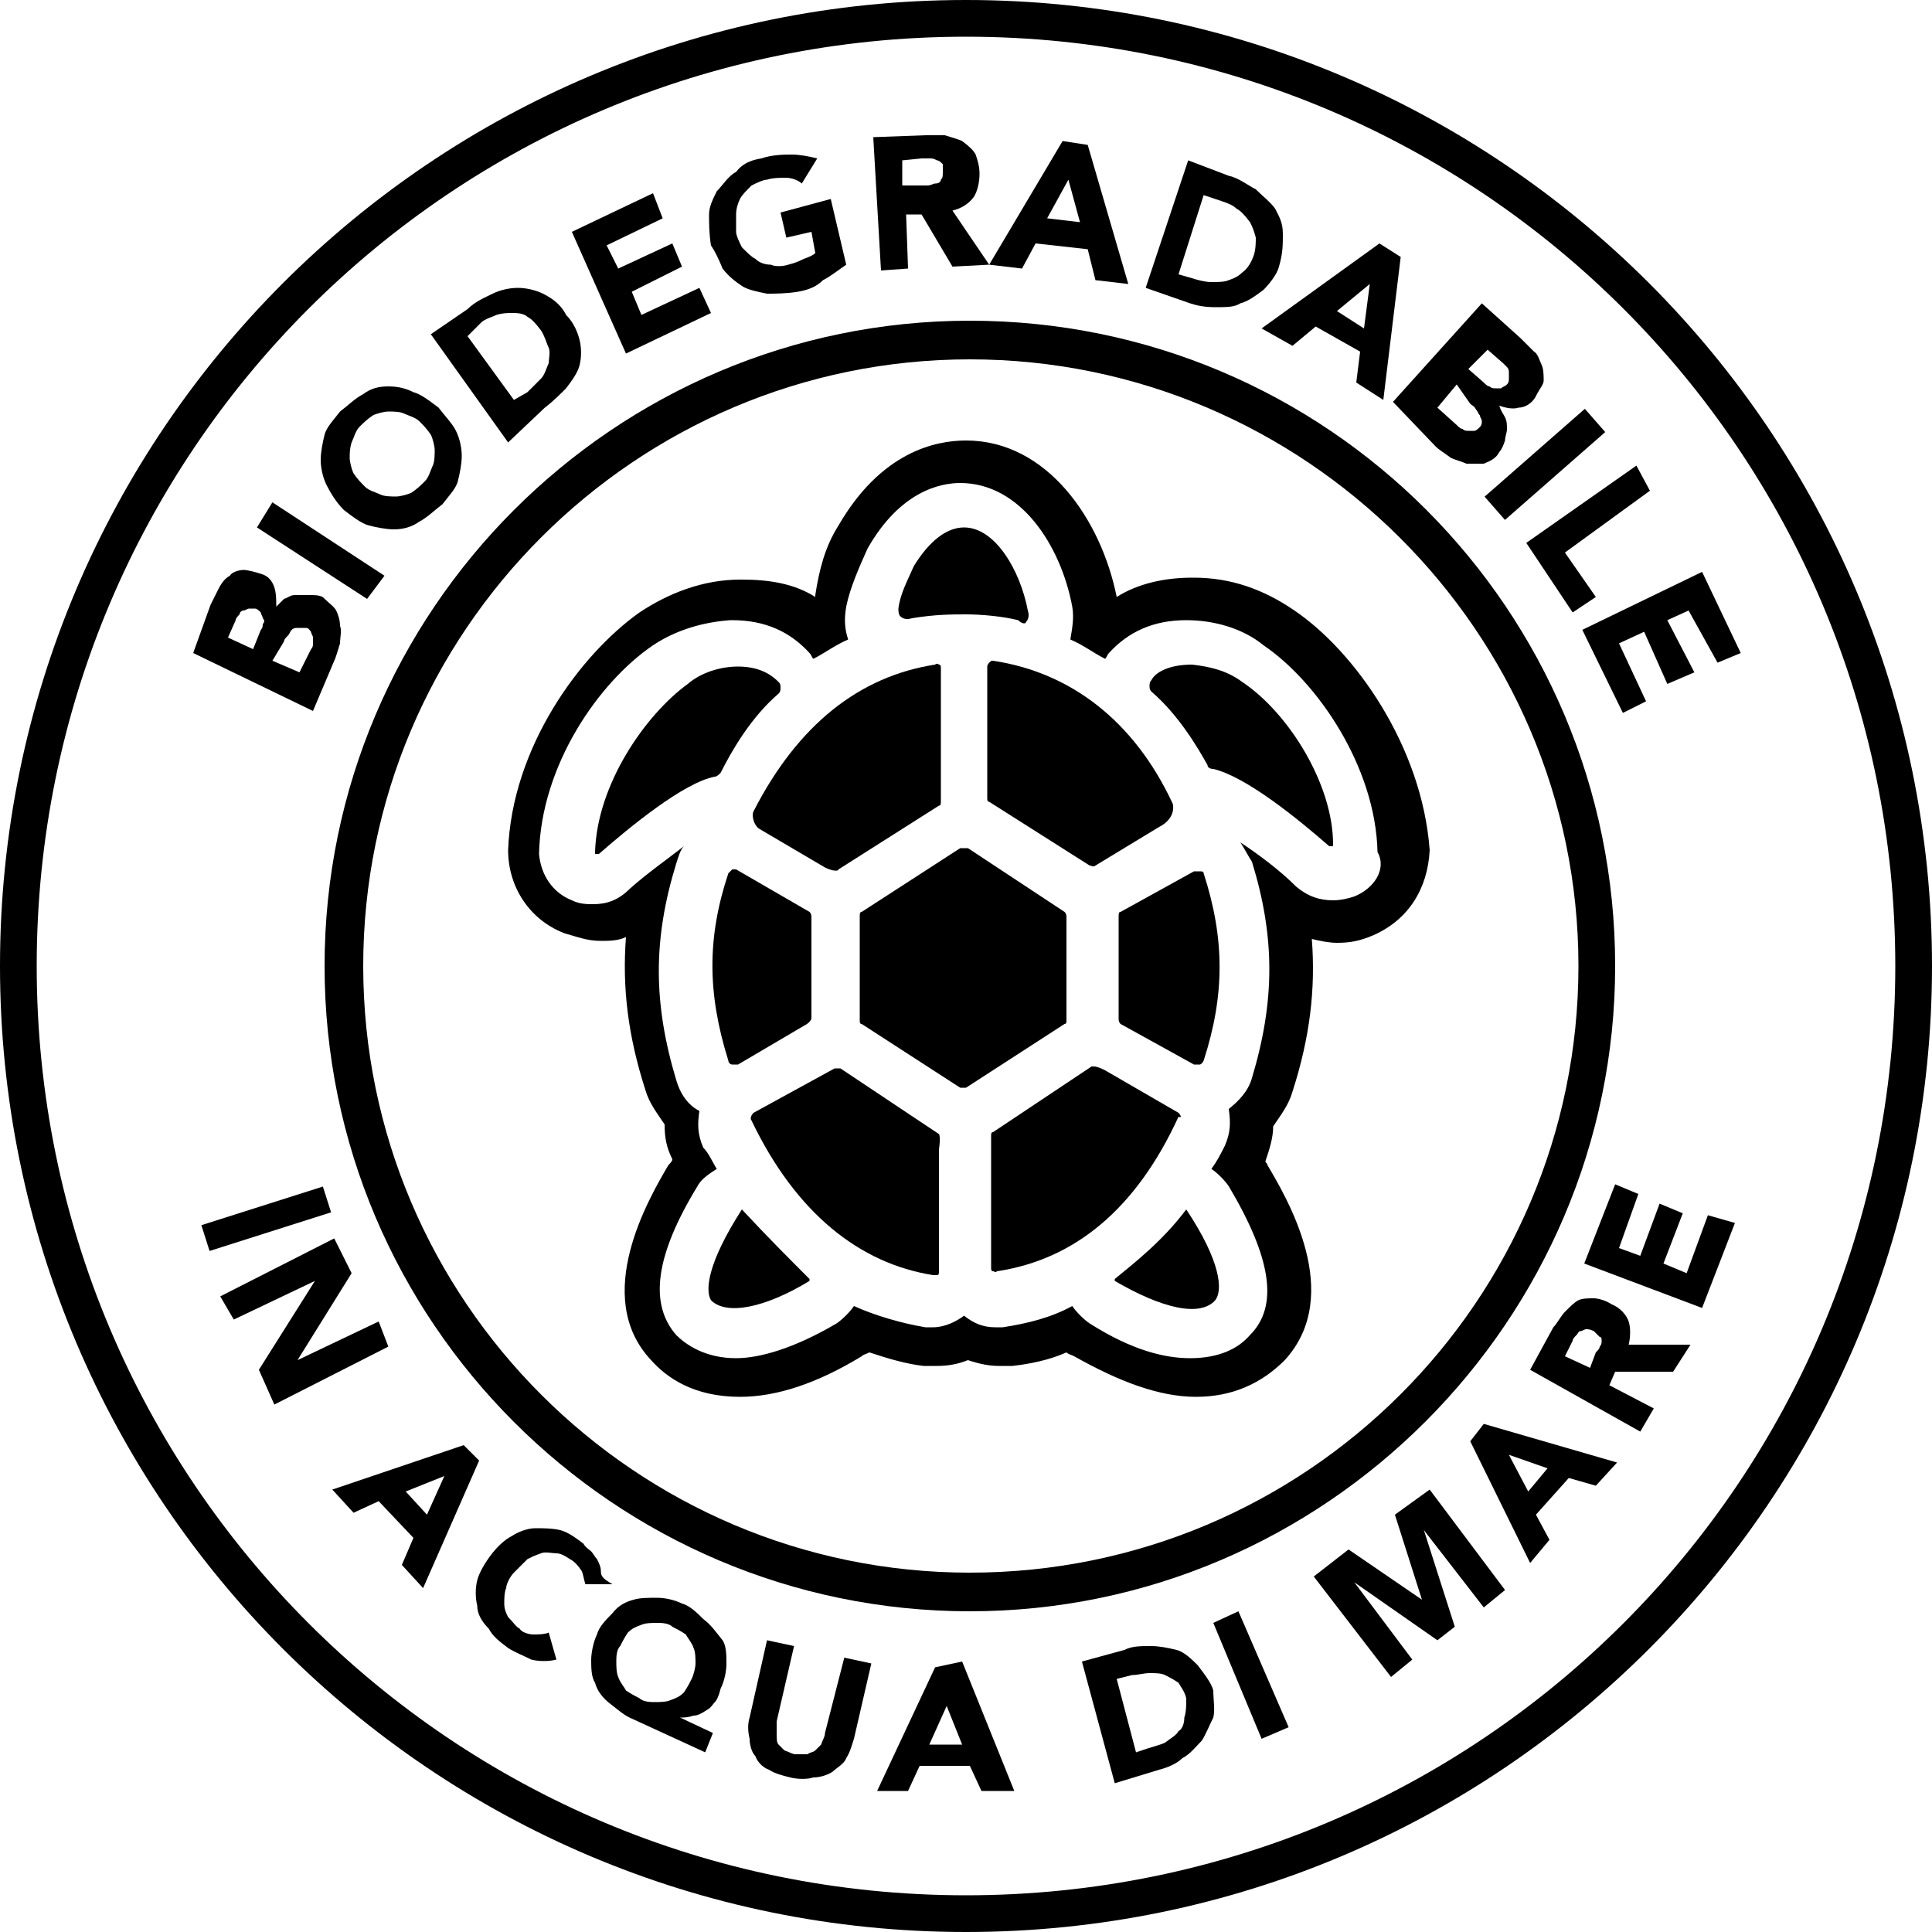 <?xml version="1.0" encoding="utf-8"?>
<!-- Generator: Adobe Illustrator 27.1.0, SVG Export Plug-In . SVG Version: 6.00 Build 0)  -->
<svg version="1.1" id="Livello_1" xmlns="http://www.w3.org/2000/svg" xmlns:xlink="http://www.w3.org/1999/xlink" x="0px" y="0px"
	 viewBox="0 0 100 100" style="enable-background:new 0 0 100 100;" xml:space="preserve">
<g>
	<path d="M86.6,71l0.9-1.4h-3.2c0.1-0.4,0.1-0.9,0-1.2c-0.1-0.3-0.4-0.7-0.9-0.9c-0.3-0.2-0.7-0.3-0.9-0.3c-0.3,0-0.6,0-0.8,0.1
		c-0.2,0.1-0.4,0.3-0.7,0.6c-0.2,0.2-0.4,0.6-0.6,0.8l-1.2,2.2l5.7,3.2l0.7-1.2l-2.3-1.2l0.3-0.7L86.6,71z M82.9,69.4
		c0,0.1,0,0.2-0.1,0.3c0,0.1-0.1,0.2-0.2,0.3l-0.3,0.8L81,70.2l0.4-0.8c0-0.1,0.1-0.2,0.2-0.3c0.1-0.1,0.1-0.2,0.2-0.2
		s0.2-0.1,0.3-0.1c0.1,0,0.2,0,0.4,0.1c0.1,0.1,0.2,0.2,0.3,0.3C82.9,69.2,82.9,69.3,82.9,69.4z"/>
	<path d="M50,0C22.4,0,0,22.4,0,50s22.4,50,50,50s50-22.4,50-50S77.6,0,50,0z M50,98.1C23.4,98.1,1.9,76.6,1.9,50S23.4,1.9,50,1.9
		S98.1,23.4,98.1,50S76.6,98.1,50,98.1z"/>
	<path d="M53.1,32.2c0.1-0.1,0.2-0.3,0.1-0.6c-0.4-2.1-1.7-4.3-3.3-4.3c-0.9,0-1.8,0.7-2.6,2c-0.3,0.7-0.7,1.4-0.8,2.2
		c0,0.1,0,0.3,0.1,0.4c0.1,0.1,0.3,0.2,0.6,0.1c1.2-0.2,2.1-0.2,2.8-0.2c0.8,0,1.9,0.1,2.7,0.3C52.9,32.3,53.1,32.3,53.1,32.2z"/>
	<path d="M40.3,35.9c0.1-0.1,0.1-0.2,0.1-0.3c0-0.1,0-0.2-0.1-0.3c-0.3-0.3-0.9-0.8-2.1-0.8l0,0c-0.9,0-1.9,0.3-2.6,0.9
		c-2.2,1.6-4.7,5.2-4.8,8.7c0,0,0,0,0,0.1H31l0,0c1.6-1.4,4.4-3.7,6-4c0.1,0,0.2-0.1,0.3-0.2C37.9,38.8,38.9,37.1,40.3,35.9z"/>
	<path d="M38.4,62.6C38.4,62.4,38.4,62.4,38.4,62.6L38.4,62.6C38.3,62.4,38.3,62.4,38.4,62.6c-1.8,2.8-1.9,4.2-1.6,4.7l0,0
		c0.8,0.8,2.8,0.4,5.1-1v-0.1C40.9,65.2,39.7,64,38.4,62.6z"/>
	<path d="M48.6,58.7l-5.1-3.4c-0.1,0-0.2,0-0.3,0L39,57.6c-0.1,0.1-0.2,0.3-0.1,0.4c2.3,4.8,5.6,7.4,9.4,8c0.1,0,0.2,0,0.2,0
		c0.1,0,0.1-0.1,0.1-0.2v-6.3C48.7,58.8,48.6,58.7,48.6,58.7z"/>
	<path d="M41.6,53.1c0.4-0.2,0.4-0.4,0.4-0.4v-5.2c0-0.1,0-0.2-0.1-0.3L38.1,45H38h-0.1c0,0-0.1,0.1-0.2,0.2c-1.1,3.3-1.1,6.2,0,9.7
		c0,0.1,0.1,0.2,0.2,0.2c0.1,0,0.2,0,0.3,0L41.6,53.1z"/>
	<path d="M39.3,42.9l3.4,2c0.4,0.2,0.7,0.2,0.7,0.1l5.2-3.3c0.1,0,0.1-0.1,0.1-0.3v-6.8c0-0.1,0-0.2-0.1-0.2c0,0-0.1-0.1-0.2,0
		c-3.9,0.6-7.1,3.1-9.4,7.6C38.9,42.2,39,42.7,39.3,42.9z"/>
	<path d="M64.3,35.3c-0.8-0.6-1.7-0.8-2.6-0.9c-1.2,0-1.9,0.4-2.1,0.8c-0.1,0.1-0.1,0.2-0.1,0.3c0,0.1,0,0.2,0.1,0.3
		c1.4,1.2,2.4,2.9,2.9,3.8c0,0.1,0.1,0.2,0.3,0.2c1.7,0.4,4.4,2.6,6,4l0,0H69v-0.1C69,40.6,66.7,36.9,64.3,35.3z"/>
	<path d="M61.4,62.6L61.4,62.6L61.4,62.6c-1.2,1.6-2.6,2.7-3.7,3.6v0.1c2.4,1.4,4.4,1.9,5.2,1C63.3,66.8,63.2,65.3,61.4,62.6
		L61.4,62.6z"/>
	<path d="M61,57.6l-3.8-2.2c-0.2-0.1-0.4-0.2-0.6-0.2h-0.1l-5.1,3.4c-0.1,0-0.1,0.1-0.1,0.2v6.8c0,0.1,0,0.2,0.1,0.2
		c0.1,0,0.1,0.1,0.2,0c4-0.6,7.2-3.2,9.4-8C61.2,57.9,61.1,57.7,61,57.6z"/>
	<path d="M62.1,45.1c-0.1,0-0.2,0-0.3,0L58,47.2c-0.1,0-0.1,0.1-0.1,0.3v5.2c0,0.1,0,0.2,0.1,0.3l3.8,2.1c0.1,0,0.2,0,0.3,0
		c0,0,0.1,0,0.2-0.2c1.1-3.4,1.1-6.3,0-9.7C62.3,45.1,62.2,45.1,62.1,45.1z"/>
	<path d="M50.1,43.9c0,0-0.1,0-0.2,0c0,0-0.1,0-0.2,0l-5.1,3.3c-0.1,0-0.1,0.1-0.1,0.3v5.3c0,0.1,0,0.2,0.1,0.2l5.1,3.3
		c0.1,0,0.2,0,0.3,0l5.1-3.3c0.1,0,0.1-0.1,0.1-0.2v-5.3c0-0.1,0-0.2-0.1-0.3L50.1,43.9z"/>
	<path d="M51.4,34.2c-0.1,0-0.1,0-0.2,0.1c0,0-0.1,0.1-0.1,0.2v6.8c0,0.1,0,0.2,0.1,0.2l5.2,3.3c0.1,0,0.2,0.1,0.3,0l3.3-2
		c0.6-0.3,0.8-0.8,0.7-1.2C58.7,37.3,55.4,34.8,51.4,34.2L51.4,34.2z"/>
	<path d="M17.3,34.2c0.1-0.2,0.2-0.6,0.3-0.9c0-0.3,0.1-0.7,0-0.9c0-0.3-0.1-0.6-0.2-0.8c-0.1-0.2-0.4-0.4-0.7-0.7
		c-0.2-0.1-0.4-0.1-0.7-0.1s-0.4,0-0.7,0s-0.3,0.1-0.6,0.2c-0.1,0.1-0.3,0.3-0.4,0.4l0,0c0-0.3,0-0.7-0.1-1
		c-0.1-0.3-0.3-0.6-0.7-0.7c-0.3-0.1-0.7-0.2-0.9-0.2c-0.2,0-0.6,0.1-0.7,0.3c-0.2,0.1-0.4,0.3-0.6,0.7c-0.1,0.2-0.3,0.6-0.4,0.8
		L10,33.8l6.2,3L17.3,34.2z M13.6,32.3c0,0.1,0,0.2-0.1,0.3l-0.4,1l-1.3-0.6l0.4-0.9c0-0.1,0.1-0.2,0.2-0.3c0-0.1,0.1-0.2,0.2-0.2
		c0.1,0,0.2-0.1,0.3-0.1s0.2,0,0.3,0c0.1,0,0.2,0.1,0.3,0.2c0,0.1,0.1,0.2,0.1,0.3C13.7,32.1,13.7,32.2,13.6,32.3z M14.1,34.2l0.6-1
		c0-0.1,0.1-0.2,0.2-0.3c0.1-0.1,0.1-0.2,0.2-0.3c0.1-0.1,0.2-0.1,0.3-0.1c0.1,0,0.2,0,0.4,0c0.2,0,0.2,0.1,0.3,0.2
		c0,0.1,0.1,0.2,0.1,0.3c0,0.1,0,0.2,0,0.3c0,0.1,0,0.2-0.1,0.3l-0.6,1.2L14.1,34.2z"/>
	<polygon points="19.9,29.8 14.1,26 13.3,27.3 19,31 	"/>
	<path d="M17.8,26.4c0.4,0.3,0.9,0.7,1.3,0.8c0.4,0.1,0.9,0.2,1.3,0.2c0.4,0,0.9-0.1,1.3-0.4c0.4-0.2,0.8-0.6,1.2-0.9
		c0.3-0.4,0.7-0.8,0.8-1.2c0.1-0.4,0.2-0.9,0.2-1.3s-0.1-0.9-0.3-1.3c-0.2-0.4-0.6-0.8-0.9-1.2c-0.4-0.3-0.9-0.7-1.3-0.8
		C21,20.1,20.6,20,20.1,20s-0.9,0.1-1.3,0.4c-0.4,0.2-0.8,0.6-1.2,0.9c-0.3,0.4-0.7,0.8-0.8,1.2c-0.1,0.4-0.2,0.9-0.2,1.3
		c0,0.4,0.1,0.9,0.3,1.3S17.4,26,17.8,26.4z M18.2,22.9c0.1-0.2,0.2-0.6,0.4-0.8c0.2-0.2,0.4-0.4,0.7-0.6c0.2-0.1,0.6-0.2,0.8-0.2
		c0.2,0,0.6,0,0.8,0.1c0.2,0.1,0.6,0.2,0.8,0.4c0.2,0.2,0.4,0.4,0.6,0.7c0.1,0.2,0.2,0.6,0.2,0.8s0,0.6-0.1,0.8s-0.2,0.6-0.4,0.8
		c-0.2,0.2-0.4,0.4-0.7,0.6c-0.2,0.1-0.6,0.2-0.8,0.2s-0.6,0-0.8-0.1c-0.2-0.1-0.6-0.2-0.8-0.4c-0.2-0.2-0.4-0.4-0.6-0.7
		c-0.1-0.2-0.2-0.6-0.2-0.8S18.1,23.2,18.2,22.9z"/>
	<path d="M28.2,21.1c0.4-0.3,0.8-0.7,1.1-1c0.3-0.4,0.6-0.8,0.7-1.2c0.1-0.4,0.1-0.9,0-1.3c-0.1-0.4-0.3-0.9-0.7-1.3
		c-0.3-0.6-0.8-0.9-1.2-1.1c-0.4-0.2-0.9-0.3-1.3-0.3c-0.4,0-0.9,0.1-1.3,0.3c-0.4,0.2-0.9,0.4-1.3,0.8l-1.9,1.3l4,5.6L28.2,21.1z
		 M24.9,16.7c0.2-0.2,0.6-0.3,0.8-0.4c0.3-0.1,0.6-0.1,0.8-0.1c0.2,0,0.6,0,0.8,0.2c0.2,0.1,0.4,0.3,0.7,0.7
		c0.2,0.3,0.3,0.7,0.4,0.9c0.1,0.2,0,0.6,0,0.8c-0.1,0.2-0.2,0.6-0.4,0.8s-0.4,0.4-0.7,0.7l-0.7,0.4l-2.4-3.3L24.9,16.7z"/>
	<polygon points="36.8,16.2 36.2,14.9 33.2,16.3 32.7,15.1 35.3,13.8 34.8,12.6 32,13.9 31.4,12.7 34.3,11.3 33.8,10 29.6,12 
		32.4,18.3 	"/>
	<path d="M37.4,13.9c0.3,0.4,0.7,0.7,1,0.9c0.3,0.2,0.8,0.3,1.3,0.4c0.4,0,1,0,1.6-0.1c0.6-0.1,1-0.3,1.3-0.6
		c0.4-0.2,0.9-0.6,1.2-0.8L43,10.3L40.4,11l0.3,1.3L42,12l0.2,1.1c-0.1,0.1-0.3,0.2-0.6,0.3c-0.2,0.1-0.4,0.2-0.8,0.3
		c-0.3,0.1-0.7,0.1-0.9,0c-0.3,0-0.6-0.1-0.8-0.3c-0.2-0.1-0.4-0.3-0.7-0.6c-0.1-0.2-0.3-0.6-0.3-0.8c0-0.3,0-0.7,0-0.9
		c0-0.3,0.1-0.6,0.2-0.8c0.1-0.2,0.3-0.4,0.6-0.7c0.2-0.1,0.6-0.3,0.8-0.3c0.3-0.1,0.7-0.1,1-0.1c0.2,0,0.6,0.1,0.8,0.3l0.8-1.3
		C41.9,8.1,41.4,8,41,8s-1,0-1.6,0.2c-0.6,0.1-1,0.3-1.3,0.7c-0.4,0.2-0.7,0.7-1,1c-0.2,0.4-0.4,0.8-0.4,1.2s0,1,0.1,1.6
		C37,13,37.2,13.4,37.4,13.9z"/>
	<path d="M47,13.9l-0.1-2.8h0.8l1.6,2.7l1.9-0.1l-1.9-2.8c0.4-0.1,0.8-0.3,1.1-0.7c0.2-0.3,0.3-0.8,0.3-1.2c0-0.4-0.1-0.7-0.2-1
		c-0.1-0.2-0.3-0.4-0.7-0.7c-0.2-0.1-0.6-0.2-0.9-0.3c-0.3,0-0.7,0-1,0l-2.7,0.1l0.4,6.9L47,13.9z M47.7,8.2c0.1,0,0.2,0,0.4,0
		s0.2,0,0.4,0.1c0.1,0,0.2,0.1,0.3,0.2c0,0.1,0,0.3,0,0.4c0,0.2,0,0.3-0.1,0.4c0,0.1-0.1,0.2-0.3,0.2c-0.1,0-0.2,0.1-0.4,0.1
		c-0.2,0-0.3,0-0.4,0h-0.9V8.3L47.7,8.2z"/>
	<path d="M53.6,12.6l2.7,0.3l0.4,1.6l1.7,0.2l-2.1-7.2L55,7.3l-3.8,6.4l1.7,0.2L53.6,12.6z M55.3,9.3l0.6,2.2l-1.7-0.2L55.3,9.3z"/>
	<path d="M62.9,15.9c0.6,0,1,0,1.3-0.2c0.4-0.1,0.8-0.4,1.2-0.7c0.3-0.3,0.7-0.8,0.8-1.2c0.2-0.7,0.2-1.1,0.2-1.7s-0.2-0.9-0.4-1.3
		c-0.2-0.3-0.7-0.7-1-1c-0.4-0.2-0.9-0.6-1.4-0.7l-2.1-0.8l-2.2,6.6l2.3,0.8C61.9,15.8,62.3,15.9,62.9,15.9z M62.3,10.1l0.9,0.3
		c0.3,0.1,0.6,0.2,0.8,0.4c0.2,0.1,0.4,0.3,0.7,0.7c0.1,0.2,0.2,0.4,0.3,0.8c0,0.2,0,0.6-0.1,0.9c-0.1,0.3-0.3,0.7-0.6,0.9
		c-0.2,0.2-0.4,0.3-0.7,0.4c-0.2,0.1-0.6,0.1-0.9,0.1s-0.7-0.1-1-0.2L61,14.2L62.3,10.1z"/>
	<path d="M66.9,17.9l1.2-1l2.3,1.3l-0.2,1.6l1.4,0.9l0.9-7.4l-1.1-0.7L65.3,17L66.9,17.9z M70.9,14.7L70.6,17l-1.4-0.9L70.9,14.7z"
		/>
	<path d="M74.3,23.1c0.2,0.2,0.4,0.3,0.8,0.6c0.2,0.1,0.6,0.2,0.8,0.3c0.3,0,0.6,0,0.9,0c0.2-0.1,0.6-0.2,0.8-0.6
		c0.1-0.1,0.2-0.3,0.3-0.6c0-0.2,0.1-0.4,0.1-0.6c0-0.2,0-0.4-0.1-0.6c-0.1-0.2-0.2-0.3-0.3-0.6l0,0c0.3,0.1,0.7,0.2,1,0.1
		c0.3,0,0.7-0.2,0.9-0.6s0.4-0.6,0.4-0.8s0-0.6-0.1-0.8c-0.1-0.2-0.2-0.6-0.4-0.7c-0.2-0.2-0.4-0.4-0.7-0.7l-2-1.8l-4.6,5.1
		L74.3,23.1z M77,18.1l0.8,0.7c0.1,0.1,0.1,0.1,0.2,0.2c0.1,0.1,0.1,0.2,0.1,0.3c0,0.1,0,0.2,0,0.3c0,0.1,0,0.2-0.1,0.3
		c-0.1,0.1-0.2,0.1-0.3,0.2c-0.1,0-0.2,0-0.3,0c-0.1,0-0.2,0-0.3-0.1c-0.1,0-0.2-0.1-0.3-0.2l-0.8-0.7L77,18.1z M76.1,20.9
		c0.1,0.1,0.2,0.1,0.3,0.3c0.1,0.1,0.1,0.2,0.2,0.3c0,0.1,0.1,0.2,0.1,0.3c0,0.1,0,0.2-0.1,0.3c-0.1,0.1-0.2,0.2-0.3,0.2
		c-0.1,0-0.2,0-0.3,0c-0.1,0-0.2,0-0.3-0.1c-0.1,0-0.2-0.1-0.3-0.2l-1-0.9l1-1.2L76.1,20.9z"/>
	<rect x="76.5" y="23.2" transform="matrix(0.752 -0.659 0.659 0.752 4.026 58.675)" width="6.9" height="1.6"/>
	<polygon points="81.4,31.7 82.6,30.9 81,28.6 85.4,25.4 84.7,24.1 79,28.1 	"/>
	<polygon points="84,36.9 85.2,36.3 83.8,33.3 85.1,32.7 86.3,35.4 87.7,34.8 86.3,32.1 87.4,31.6 88.9,34.3 90.1,33.8 88.1,29.6 
		81.9,32.6 	"/>
	<rect x="10.5" y="62.4" transform="matrix(0.953 -0.303 0.303 0.953 -18.491 7.13)" width="6.6" height="1.4"/>
	<polygon points="19.6,68.4 15.4,70.4 15.4,70.4 18.2,65.9 17.3,64.1 11.4,67.1 12.1,68.3 16.3,66.3 16.3,66.3 13.4,70.9 14.2,72.7 
		20.1,69.7 	"/>
	<path d="M24,74.8l-6.8,2.3l1.1,1.2l1.3-0.6l1.8,1.9L20.8,81l1.1,1.2l2.9-6.6L24,74.8z M22.1,78.4L21,77.2l2-0.8L22.1,78.4z"/>
	<path d="M31.1,81.3c0-0.2-0.1-0.4-0.2-0.6c-0.1-0.1-0.2-0.3-0.3-0.4s-0.3-0.2-0.4-0.4c-0.4-0.3-0.8-0.6-1.2-0.7
		c-0.4-0.1-0.9-0.1-1.3-0.1s-0.9,0.2-1.2,0.4c-0.4,0.2-0.8,0.6-1.1,1c-0.3,0.4-0.6,0.9-0.7,1.3c-0.1,0.4-0.1,0.9,0,1.3
		c0,0.4,0.2,0.8,0.6,1.2c0.2,0.4,0.6,0.7,1,1c0.3,0.2,0.8,0.4,1.2,0.6c0.4,0.1,0.9,0.1,1.3,0l-0.4-1.4c-0.2,0.1-0.6,0.1-0.8,0.1
		s-0.6-0.1-0.7-0.3c-0.2-0.1-0.3-0.3-0.6-0.6c-0.1-0.2-0.2-0.4-0.2-0.7c0-0.2,0-0.6,0.1-0.8c0-0.2,0.2-0.6,0.4-0.8
		c0.2-0.2,0.4-0.4,0.7-0.7c0.2-0.1,0.4-0.2,0.7-0.3c0.2-0.1,0.6,0,0.8,0s0.4,0.1,0.7,0.3c0.2,0.1,0.4,0.3,0.6,0.6
		c0.1,0.2,0.1,0.4,0.2,0.7h1.4C31.2,81.7,31.1,81.6,31.1,81.3z"/>
	<path d="M36.4,83.8c-0.3-0.3-0.7-0.7-1.1-0.8c-0.4-0.2-0.9-0.3-1.3-0.3c-0.4,0-0.9,0-1.2,0.1c-0.4,0.1-0.8,0.3-1.1,0.7
		c-0.3,0.3-0.7,0.7-0.8,1.1c-0.2,0.4-0.3,1-0.3,1.3c0,0.4,0,0.9,0.2,1.2c0.1,0.4,0.4,0.8,0.8,1.1s0.7,0.6,1.2,0.8l3.7,1.7l0.4-1
		l-1.7-0.8l0,0c0.2,0,0.4,0,0.7-0.1c0.2,0,0.4-0.1,0.7-0.3c0.2-0.1,0.3-0.3,0.4-0.4c0.1-0.1,0.2-0.3,0.3-0.7
		c0.2-0.4,0.3-0.9,0.3-1.3c0-0.4,0-0.9-0.2-1.2C37,84.4,36.8,84.1,36.4,83.8z M35.8,86.9c-0.1,0.2-0.2,0.4-0.4,0.7
		c-0.2,0.2-0.4,0.3-0.7,0.4c-0.2,0.1-0.6,0.1-0.8,0.1c-0.2,0-0.6,0-0.8-0.2c-0.2-0.1-0.4-0.2-0.7-0.4c-0.1-0.2-0.3-0.4-0.4-0.7
		c-0.1-0.2-0.1-0.6-0.1-0.8c0-0.2,0-0.6,0.2-0.8c0.1-0.2,0.2-0.4,0.4-0.7c0.2-0.2,0.4-0.3,0.7-0.4C33.4,84,33.8,84,34,84
		c0.2,0,0.6,0,0.8,0.2c0.2,0.1,0.4,0.2,0.7,0.4c0.1,0.2,0.3,0.4,0.4,0.7c0.1,0.2,0.1,0.6,0.1,0.8C36,86.3,35.9,86.7,35.8,86.9z"/>
	<path d="M42.7,89.7c0,0.2-0.1,0.3-0.2,0.6c-0.1,0.1-0.2,0.2-0.3,0.3c-0.1,0.1-0.3,0.1-0.4,0.2c-0.1,0-0.3,0-0.6,0
		c-0.2,0-0.3-0.1-0.6-0.2c-0.1-0.1-0.2-0.2-0.3-0.3c-0.1-0.1-0.1-0.3-0.1-0.6s0-0.3,0-0.6l0.9-3.9l-1.4-0.3l-0.9,4
		c-0.1,0.3-0.1,0.7,0,1.1c0,0.3,0.1,0.7,0.3,0.9c0.1,0.3,0.4,0.6,0.7,0.7c0.3,0.2,0.7,0.3,1.1,0.4c0.4,0.1,0.9,0.1,1.2,0
		c0.3,0,0.7-0.1,1-0.3c0.2-0.2,0.6-0.4,0.7-0.7c0.2-0.3,0.3-0.7,0.4-1l0.9-3.9l-1.4-0.3L42.7,89.7z"/>
	<path d="M48.4,86.3l-3,6.4H47l0.6-1.3h2.6l0.6,1.3h1.7l-2.7-6.7L48.4,86.3z M48.1,90.3l0.9-2l0.8,2H48.1z"/>
	<path d="M62,86.2c-0.3-0.3-0.7-0.7-1.1-0.8c-0.4-0.1-0.9-0.2-1.3-0.2c-0.6,0-1,0-1.4,0.2L56,86l1.7,6.3l2.3-0.7
		c0.4-0.1,0.9-0.3,1.2-0.6c0.4-0.2,0.7-0.6,1-0.9c0.2-0.3,0.4-0.8,0.6-1.2c0.1-0.4,0-0.9,0-1.4C62.7,87.1,62.3,86.6,62,86.2z
		 M61.3,88.9c0,0.3-0.1,0.6-0.3,0.7c-0.1,0.2-0.3,0.3-0.7,0.6c-0.2,0.1-0.6,0.2-0.9,0.3l-0.6,0.2l-1-3.8l0.8-0.2
		c0.3,0,0.6-0.1,0.9-0.1s0.6,0,0.8,0.1c0.2,0.1,0.4,0.2,0.7,0.4c0.1,0.2,0.3,0.4,0.4,0.8C61.4,88.3,61.4,88.6,61.3,88.9z"/>
	<polygon points="62.8,84 65.3,90 66.7,89.4 64.1,83.4 	"/>
	<polygon points="72.2,78.4 73.6,82.8 73.6,82.8 69.8,80.2 68,81.6 72,86.8 73.1,85.9 70.1,81.9 70.1,81.9 74.4,84.9 75.3,84.2 
		73.7,79.2 73.7,79.2 76.8,83.2 77.9,82.3 74,77.1 	"/>
	<path d="M76.1,74.6l3.1,6.3l1-1.2l-0.7-1.3l1.7-1.9l1.4,0.4l1.1-1.2l-6.9-2L76.1,74.6z M80.1,76l-1,1.2l-1-1.9L80.1,76z"/>
	<polygon points="87.3,65.9 86.1,65.4 87.1,62.8 85.9,62.3 84.9,65 83.8,64.6 84.8,61.8 83.6,61.3 82,65.4 88.1,67.7 89.8,63.3 
		88.4,62.9 	"/>
	<path d="M50.2,16.6c-18.4,0-33.4,15-33.4,33.4s15,33.4,33.4,33.4S83.6,68.3,83.6,50C83.6,31.6,68.7,16.6,50.2,16.6z M50.2,81.4
		c-17.3,0-31.4-14.1-31.4-31.4s14.1-31.4,31.4-31.4S81.7,32.7,81.7,50S67.6,81.4,50.2,81.4z"/>
	<path d="M67,31.6c-1.6-1.1-3.3-1.7-5.2-1.7l0,0h-0.1c-1.4,0-2.8,0.3-3.9,1l0,0c-0.8-4-3.6-8.1-7.8-8.1c-1.6,0-4.4,0.6-6.6,4.4
		c-0.7,1.1-1,2.3-1.2,3.6c0,0,0,0,0,0.1c-1.1-0.7-2.4-0.9-3.8-0.9h-0.1c-1.9,0-3.7,0.7-5.2,1.7c-3.1,2.2-6.6,7-6.8,12.3l0,0l0,0
		c0,1.9,1.1,3.6,2.9,4.3c0.7,0.2,1.2,0.4,1.9,0.4c0.4,0,0.9,0,1.3-0.2c-0.2,2.6,0.1,5.1,1,7.9c0.2,0.7,0.6,1.2,1,1.8
		c0,0.7,0.1,1.2,0.4,1.8c0,0.1-0.1,0.2-0.2,0.3c-1,1.7-4,6.8-0.9,10.1c0.8,0.9,2.2,1.9,4.6,1.9c1.9,0,4-0.7,6.3-2.1
		c0.1-0.1,0.2-0.1,0.4-0.2c0.9,0.3,1.9,0.6,2.8,0.7c0.2,0,0.4,0,0.7,0c0.6,0,1.1-0.1,1.6-0.3c0.6,0.2,1.1,0.3,1.6,0.3
		c0.2,0,0.4,0,0.7,0c0.9-0.1,1.9-0.3,2.8-0.7c0.1,0.1,0.2,0.1,0.4,0.2c2.3,1.3,4.4,2.1,6.3,2.1c1.9,0,3.4-0.7,4.6-1.9
		c3.1-3.4,0.1-8.4-0.9-10.1c0-0.1-0.1-0.1-0.1-0.2c0.2-0.6,0.4-1.2,0.4-1.8c0.4-0.6,0.8-1.1,1-1.8c0.9-2.8,1.2-5.3,1-7.9
		c0.4,0.1,0.9,0.2,1.3,0.2c0.7,0,1.2-0.1,1.9-0.4c1.8-0.8,2.8-2.4,2.9-4.4C73.6,38.6,70.1,33.7,67,31.6z M70.1,46.4
		c-0.3,0.1-0.7,0.2-1.1,0.2c-0.7,0-1.3-0.2-1.9-0.7l0,0c-0.9-0.9-2-1.7-2.9-2.3c0.2,0.3,0.4,0.7,0.6,1c1.2,3.9,1.2,7.2,0,11.2
		c-0.2,0.7-0.7,1.2-1.2,1.6c0.1,0.7,0.1,1.2-0.2,1.9c-0.2,0.4-0.4,0.8-0.7,1.2c0.3,0.2,0.7,0.6,0.9,0.9c2.2,3.7,2.6,6.2,1.1,7.7
		c-0.6,0.7-1.6,1.2-3.1,1.2c-1.3,0-3-0.4-5.2-1.8c-0.3-0.2-0.7-0.6-0.9-0.9c-1.1,0.6-2.3,0.9-3.6,1.1c-0.1,0-0.2,0-0.4,0
		c-0.6,0-1.1-0.2-1.6-0.6c-0.4,0.3-1,0.6-1.6,0.6c-0.1,0-0.2,0-0.4,0c-1.2-0.2-2.6-0.6-3.7-1.1c-0.2,0.3-0.6,0.7-0.9,0.9
		c-2.2,1.3-4,1.8-5.2,1.8c-1.6,0-2.6-0.7-3.1-1.2c-1.4-1.6-1.1-4.1,1.1-7.7c0.2-0.4,0.7-0.7,1-0.9c-0.2-0.3-0.4-0.8-0.7-1.1
		c-0.3-0.7-0.3-1.2-0.2-1.9c-0.6-0.3-1-0.9-1.2-1.6c-1.2-4-1.2-7.3,0-11.2c0.1-0.3,0.2-0.7,0.4-0.9c-0.9,0.7-1.9,1.4-2.8,2.2l0,0
		c-0.6,0.6-1.2,0.8-1.9,0.8c-0.3,0-0.7,0-1.1-0.2c-1-0.4-1.6-1.3-1.7-2.4c0.1-4.6,3.1-8.9,5.9-10.8c1.2-0.8,2.6-1.2,4-1.3
		c0,0,0,0,0.1,0c1.7,0,3,0.6,4,1.7c0.1,0.1,0.1,0.2,0.2,0.3c0.6-0.3,1.1-0.7,1.8-1c-0.2-0.6-0.2-1.1-0.1-1.7c0.2-1,0.7-2.1,1.1-3
		c1.7-3,3.8-3.4,4.8-3.4c3.1,0,5.2,3.2,5.8,6.4c0.1,0.6,0,1.1-0.1,1.7c0.7,0.3,1.2,0.7,1.8,1c0.1-0.1,0.1-0.2,0.2-0.3
		c1-1.1,2.3-1.7,4-1.7l0,0c1.4,0,2.9,0.4,4,1.3c2.8,1.9,5.8,6.3,5.9,10.7C71.8,45,71.1,46,70.1,46.4z"/>
</g>
</svg>
